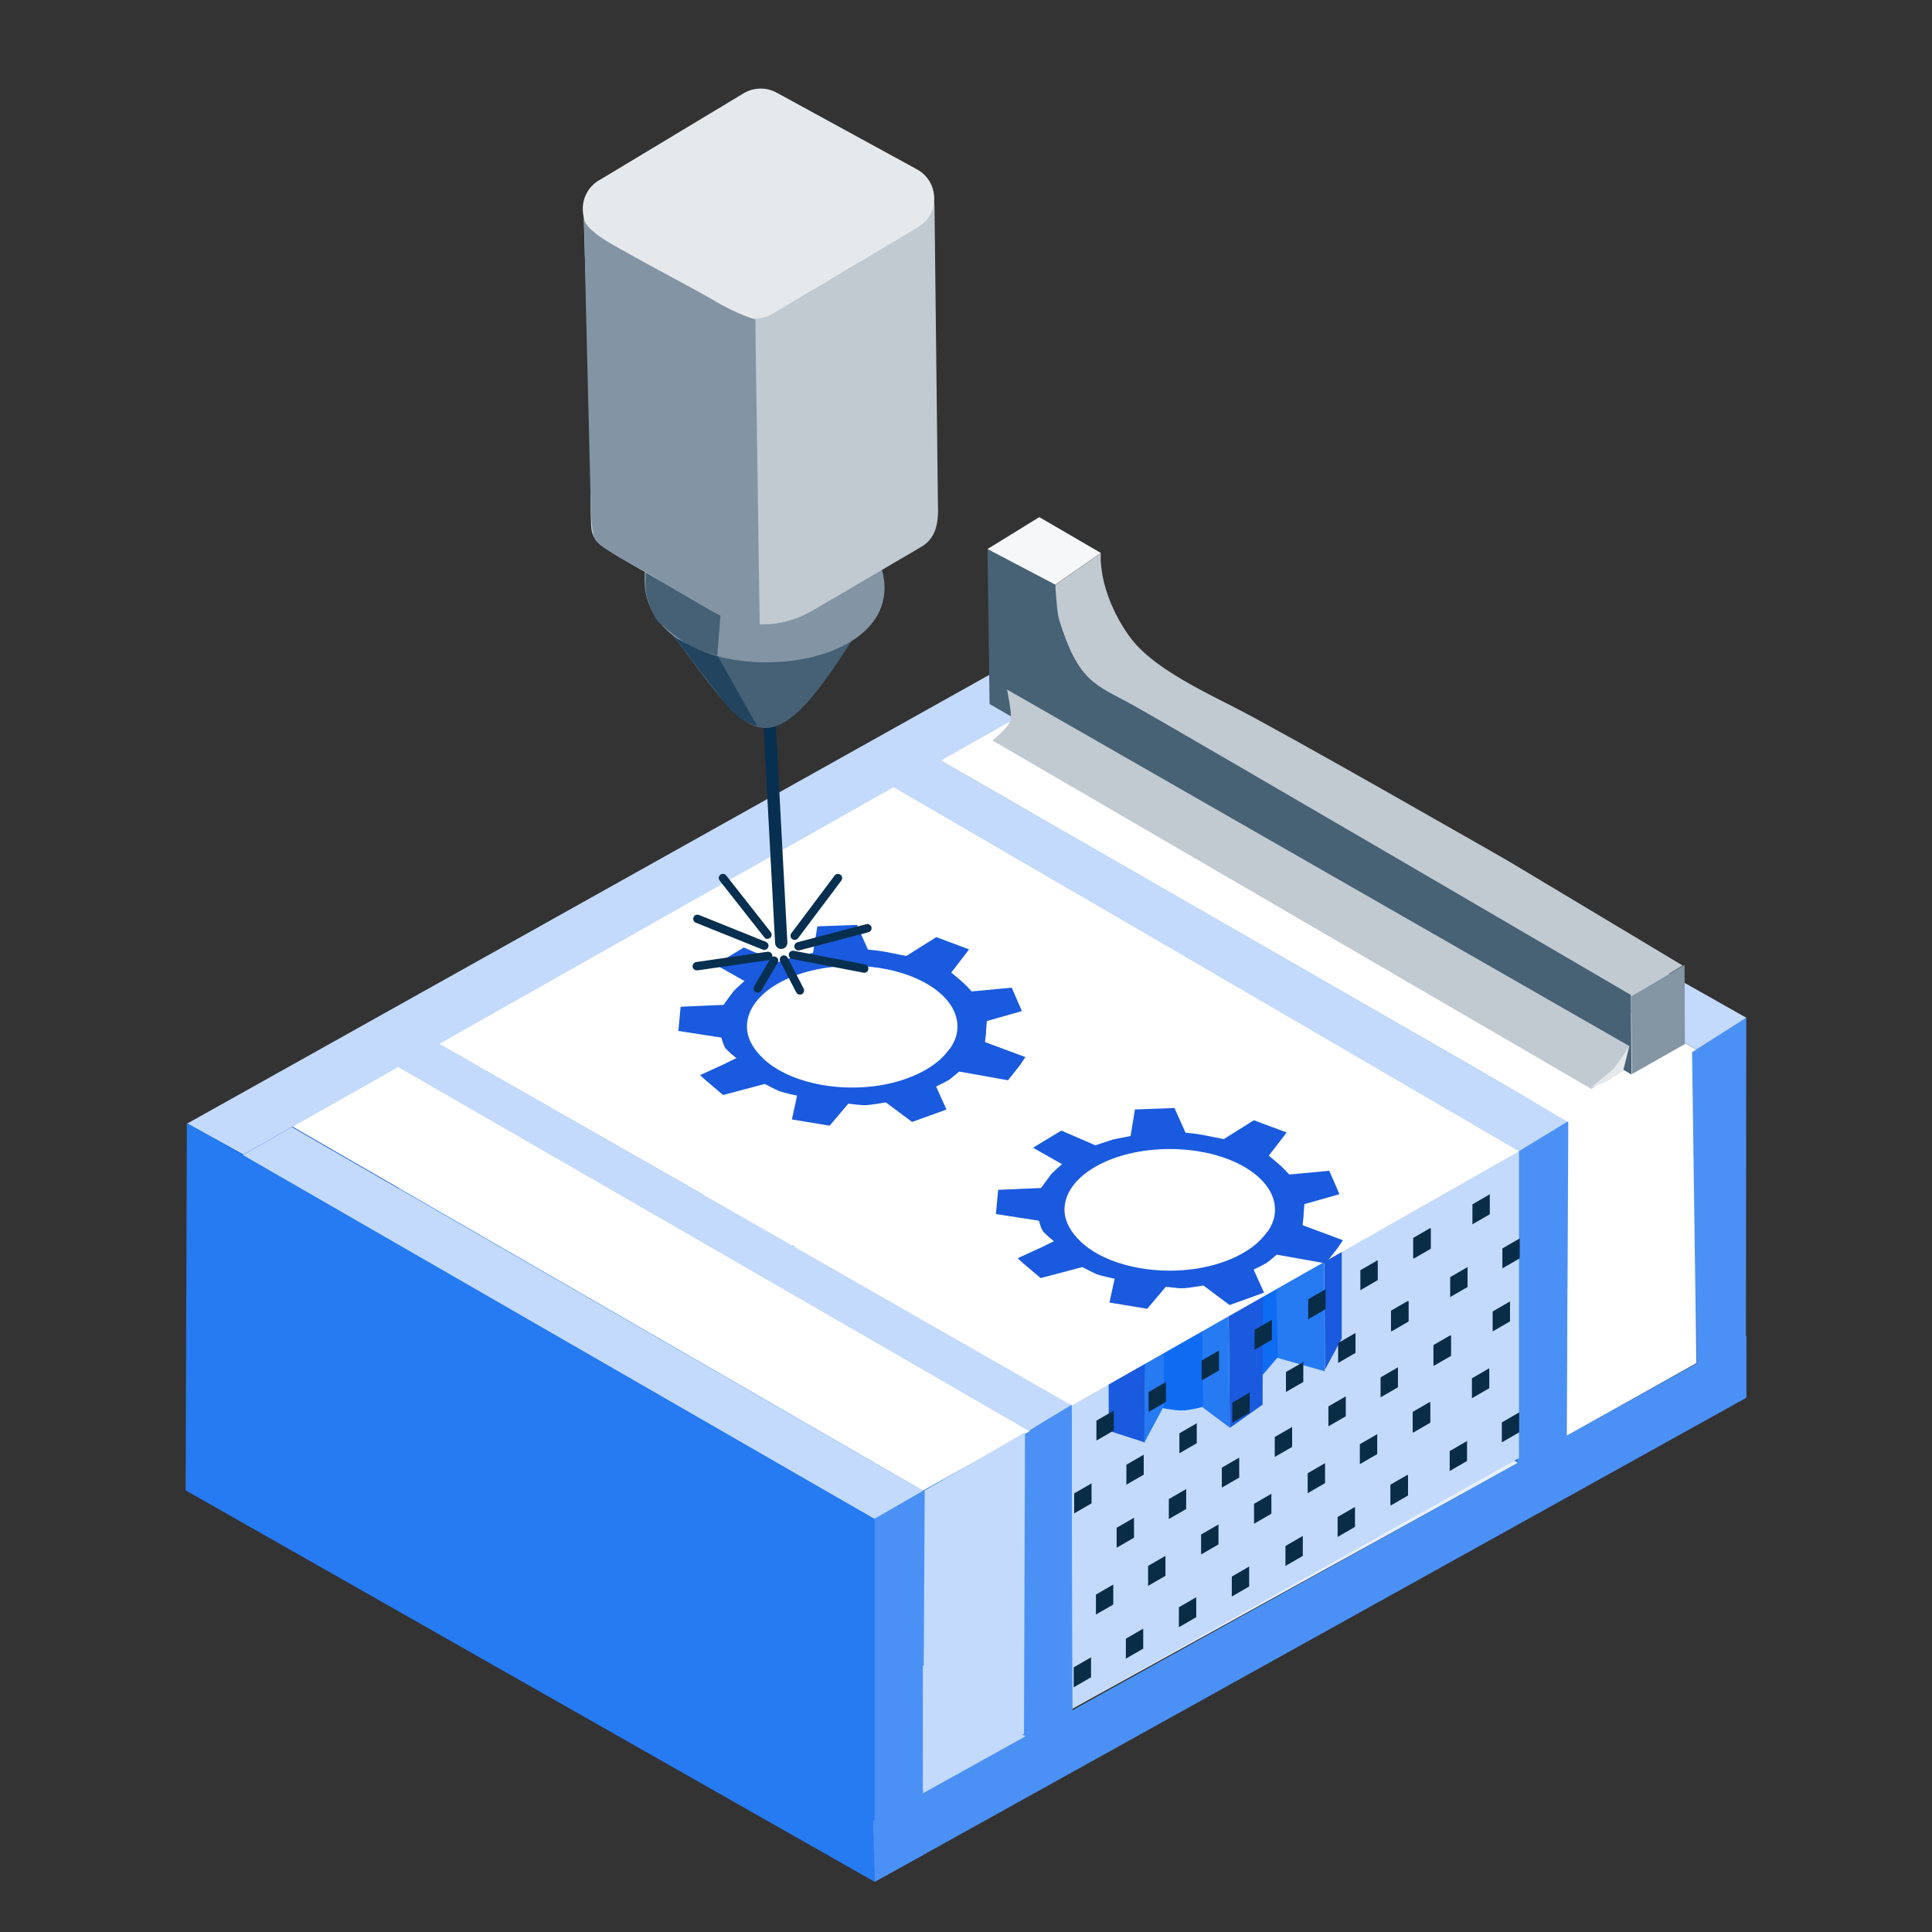 <svg xmlns="http://www.w3.org/2000/svg" width="118" height="118" viewBox="0 0 118 118"><rect x="0" y="0" width="118" height="118" fill="#333333" stroke="none"/><path d="M54.188 45.277L11.425 68.841L22.841 84.61L54.125 68.259L54.188 45.277Z" fill="#1A5ADE"></path><path d="M106.657 62.147L103.556 64.096L103.632 87.027L106.632 85.357L106.657 62.147Z" fill="#4B91F5"></path><path d="M61.996 40.291L64.92 38.583L106.657 62.159L103.607 64.096L61.996 40.291Z" fill="#C3DAFD"></path><path d="M60.92 41.404L63.844 39.696L100.709 66.209L97.608 68.209L60.92 41.404Z" fill="#C3DAFD"></path><path d="M61.452 40.24L64.692 61.463L103.607 83.268V64.096L61.452 40.24Z" fill="#4B91F5"></path><path d="M32.826 78.409L54.77 66.715L92.88 89.27L65.464 104.377L32.826 78.409Z" fill="#E6F0FD"></path><path d="M54.138 46.732L54.112 66.753L92.708 89.333L92.736 70.297L54.138 46.732Z" fill="#0E6CF3"></path><path d="M65.464 85.711L62.566 87.558L62.535 106.146L65.508 104.529L65.464 85.711Z" fill="#4B91F5"></path><path d="M23.537 64.829L26.22 63.399L65.413 85.825L62.591 87.52L23.537 64.829Z" fill="#C3DAFD"></path><path d="M24.25 65.193L24.5 83.755L62.66 106.072L62.863 87.384L24.25 65.193Z" fill="#4B91F5"></path><path d="M95.811 68.284L92.787 70.221L92.677 89.395L95.701 87.7L95.811 68.284Z" fill="#4B91F5"></path><path d="M51.594 46.315L54.391 44.67L95.761 68.487L92.774 70.309L51.594 46.315Z" fill="#C3DAFD"></path><path d="M56.023 101.479L62.794 106.175L55.542 110.009L56.023 101.479Z" fill="#C3DAFD"></path><path d="M56.352 90.938L53.328 92.684L53.403 114.919L56.377 113.299L56.352 90.938Z" fill="#4B91F5"></path><path d="M14.615 70.664L17.829 68.841L56.377 91.051L53.391 92.772L14.615 70.664Z" fill="#C3DAFD"></path><path d="M11.413 68.575L11.337 91.026L53.416 114.932V92.772L11.413 68.575Z" fill="#267AF2"></path><path d="M95.74 78.77L103.582 83.268L95.708 87.677L95.74 78.77Z" fill="#C3DAFD"></path><path d="M95.697 87.692L103.607 83.243L103.342 64.058L64.287 41.784L56.998 45.695L95.786 68.538L95.697 87.692Z" fill="white"></path><path d="M56.264 45.758L64.236 41.493L103.607 64.108L95.736 68.462L56.264 45.758Z" fill="white"></path><path d="M17.855 68.803L24.246 65.133L62.895 87.407L56.365 91.039L17.855 68.803Z" fill="white"></path><path d="M92.774 89.052L65.514 104.34L65.464 85.825L26.776 63.729L54.39 47.973L92.774 70.195V89.052Z" fill="#C3DAFD"></path><path d="M67.995 40.506L14.868 70.512L11.451 68.614L64.907 38.709L67.995 40.506Z" fill="#C3DAFD"></path><path d="M67.236 33.773C67.236 33.773 66.995 36.013 68.919 38.785C70.058 40.417 72.336 41.67 75.246 43.126C78.157 44.581 92.129 52.592 92.129 52.592L102.772 58.97L99.684 60.818C99.684 60.818 75.601 47.454 67.894 42.392C67.223 41.949 66.413 41.62 65.552 40.456C65.021 39.734 64.515 38.266 64.451 37.621C64.35 36.418 64.451 35.722 64.451 35.722L67.248 33.773H67.236Z" fill="#C1CAD1"></path><path d="M60.313 33.533L60.44 42.999L99.646 65.627L99.608 60.767C99.608 60.767 71.361 44.252 69.121 43.024C66.881 41.797 65.856 41.645 64.679 37.823C64.553 37.406 64.451 35.71 64.451 35.71L60.326 33.52L60.313 33.533Z" fill="#476175"></path><path d="M60.313 33.533L63.477 31.584L67.236 33.773L64.451 35.71L60.313 33.533Z" fill="#F5F7F8"></path><path d="M99.633 60.856L102.886 58.932L102.911 63.767L99.671 65.602L99.633 60.856Z" fill="#8495A3"></path><path d="M60.617 45.226C60.617 45.226 61.566 44.467 61.718 43.999C61.832 43.632 61.503 42.113 61.503 42.113L99.519 63.893C99.519 63.893 98.773 65.184 98.444 65.551C98.178 65.842 97.203 66.513 97.203 66.513L60.617 45.226Z" fill="#C1CAD1"></path><path d="M98.077 66.095L99.127 65.424L99.519 63.88C99.519 63.88 98.849 64.93 98.57 65.234C98.254 65.576 97.153 66.436 97.153 66.436L98.077 66.095Z" fill="#E6E9EC"></path><path d="M106.663 81.585L53.321 111.223L53.435 114.931L106.663 85.368V81.585Z" fill="#4B91F5"></path><path d="M56.377 109.326C58.784 107.981 60.134 107.228 62.541 105.884L62.604 87.483L56.479 91.039L56.377 109.326Z" fill="#C3DAFD"></path><path d="M78.506 69.113L78.38 71.454L77.304 70.518L78.494 69.113H78.506Z" fill="#0E6CF3"></path><path d="M79.595 73.492L79.544 74.188L79.493 74.757L81.721 75.744L81.759 72.846L79.582 73.479L79.595 73.492Z" fill="#0E6CF3"></path><path d="M77.924 76.542L77.975 82.92L80.911 83.755L80.873 77.086L77.912 76.542H77.924Z" fill="#267AF2"></path><path d="M73.406 78.415L73.546 85.906C73.546 85.906 72.672 86.147 72.179 86.147C71.685 86.147 70.901 85.982 70.901 85.982L71.065 78.478C71.065 78.478 71.685 78.68 72.153 78.668C72.609 78.655 73.406 78.415 73.406 78.415Z" fill="#0E6CF3"></path><path d="M66.028 77.25V82.528L63.497 83.882V77.794L65.99 77.276L66.028 77.25Z" fill="#267AF2"></path><path d="M63.421 74.352L63.358 78.136L63.307 80.338L60.726 80.022L60.751 74.049L63.32 74.517L63.421 74.352Z" fill="#267AF2"></path><path d="M62.978 70.011L62.902 72.618L63.598 72.846L64.092 72.631L64.801 71.024L62.978 69.999V70.011Z" fill="#0E6CF3"></path><path d="M75.115 87.198L73.469 85.97L73.406 78.402L75.026 79.604L75.115 87.185V87.198Z" fill="#267AF2"></path><path d="M63.358 74.377L64.547 75.643L63.282 76.314L63.358 74.377Z" fill="#0E6CF3"></path><path d="M66.053 77.2L66.901 77.63L68.129 77.883L67.914 83.806L66.016 82.477V77.136L66.066 77.2H66.053Z" fill="#0E6CF3"></path><path d="M62.08 76.833L63.497 78.048L63.522 83.844L62.08 82.439V76.82V76.833Z" fill="#1A5ADE"></path><path d="M76.532 77.377L77.912 76.542L78.051 82.882L77.114 83.983L76.279 77.541L76.532 77.377Z" fill="#0E6CF3"></path><path d="M81.961 75.706L80.886 77.174L80.924 83.654L81.949 81.755V75.706H81.961Z" fill="#1A5ADE"></path><path d="M79.57 74.112L79.62 73.504L81.759 72.897L81.139 71.467L78.696 71.695C78.696 71.695 78.557 71.555 78.43 71.416C78.342 71.328 78.253 71.239 78.203 71.189C78.025 71.024 77.443 70.543 77.443 70.543L78.266 69.48L78.532 69.126L76.532 68.379L74.697 69.531C74.697 69.531 73.685 69.328 73.356 69.265C73.103 69.214 72.356 69.138 72.356 69.138L71.685 67.632L69.268 67.721L69.002 69.341L67.927 69.556L66.851 69.91L64.775 69.012L63.054 70.049H63.029L64.813 71.062C64.813 71.062 64.269 71.53 64.13 71.707C63.965 71.922 63.535 72.517 63.535 72.517L62.94 72.543L60.916 72.631L60.776 74.112H60.802L63.409 74.517C63.409 74.517 63.409 74.517 63.409 74.542C63.434 74.631 63.548 75.01 63.624 75.124C63.763 75.327 64.32 75.77 64.32 75.77L63.409 76.213L63.345 76.238L62.105 76.807L62.422 77.099L63.51 78.022L65.94 77.377L66.028 77.352H66.066C66.066 77.352 66.686 77.681 66.901 77.769C67.18 77.883 68.028 78.06 68.028 78.06L67.711 79.516L67.876 79.541L70.065 79.921L71.103 78.617L71.166 78.541C71.28 78.541 71.951 78.642 72.204 78.63C72.483 78.63 73.254 78.491 73.432 78.465C73.457 78.465 73.47 78.465 73.47 78.465L75.064 79.655L76.747 79.047L77.165 78.896L76.532 77.491C76.532 77.491 77.127 77.2 77.317 77.086C77.481 76.972 77.937 76.58 77.937 76.58H77.962L80.658 77.061L80.924 77.111L81.632 76.213L81.987 75.694L79.57 74.795L79.519 74.77L79.582 74.213V74.099L79.57 74.112ZM65.712 75.542C65.775 75.327 65.914 75.124 66.117 74.947C66.142 74.922 66.18 74.884 66.231 74.859C67.18 74.099 69.243 73.568 71.635 73.568C74.191 73.568 76.355 74.162 77.216 75.01C77.266 75.061 77.329 75.124 77.368 75.175C76.444 76.567 74.115 77.554 71.394 77.554C68.914 77.554 66.775 76.744 65.712 75.542Z" fill="#4B91F5"></path><path d="M77.785 73.833C77.785 74.302 77.633 74.745 77.355 75.15C77.304 75.099 77.266 75.035 77.203 74.985C76.355 74.137 74.191 73.542 71.622 73.542C69.23 73.542 67.154 74.074 66.218 74.833C66.18 74.858 66.142 74.896 66.104 74.922C65.902 75.099 65.762 75.301 65.699 75.516C65.244 75.01 65.003 74.441 65.003 73.833C65.003 71.796 67.863 70.138 71.381 70.138C74.9 70.138 77.772 71.796 77.772 73.833H77.785Z" fill="#1A5ADE"></path><path d="M75.039 79.68L77.14 78.921L77.114 85.793L75.115 87.21L75.039 79.68Z" fill="#1A5ADE"></path><path d="M67.686 79.528L69.977 79.959L69.913 88.096L67.724 87.387L67.686 79.528Z" fill="#1A5ADE"></path><path d="M71.128 78.554L69.989 79.921L69.875 88.134L71.078 85.894L71.128 78.554Z" fill="#267AF2"></path><path d="M59.161 57.831L59.035 60.172L57.959 59.236L59.149 57.831H59.161Z" fill="#0E6CF3"></path><path d="M60.25 62.21L60.199 62.906L60.149 63.475L62.376 64.463L62.414 61.565L60.237 62.197L60.25 62.21Z" fill="#0E6CF3"></path><path d="M58.579 65.247L58.63 71.626L61.566 72.461L61.528 65.791L58.567 65.247H58.579Z" fill="#267AF2"></path><path d="M54.062 67.133L54.201 74.625C54.201 74.625 53.328 74.865 52.834 74.865C52.34 74.865 51.556 74.701 51.556 74.701L51.72 67.196C51.72 67.196 52.34 67.399 52.809 67.386C53.264 67.373 54.062 67.133 54.062 67.133Z" fill="#0E6CF3"></path><path d="M46.683 65.969V71.246L44.152 72.6V66.513L46.645 65.994L46.683 65.969Z" fill="#267AF2"></path><path d="M44.076 63.058L44.013 66.842L43.962 69.044L41.381 68.728L41.406 62.754L43.975 63.222L44.076 63.058Z" fill="#267AF2"></path><path d="M43.633 58.73L43.557 61.337L44.254 61.565L44.747 61.349L45.456 59.742L43.633 58.717V58.73Z" fill="#0E6CF3"></path><path d="M55.77 75.916L54.125 74.688L54.061 67.12L55.681 68.323L55.77 75.903V75.916Z" fill="#267AF2"></path><path d="M44.013 63.096L45.203 64.361L43.937 65.032L44.013 63.096Z" fill="#0E6CF3"></path><path d="M46.709 65.905L47.557 66.336L48.784 66.589L48.569 72.511L46.671 71.183V65.842L46.721 65.905H46.709Z" fill="#0E6CF3"></path><path d="M42.735 65.551L44.152 66.766L44.178 72.562L42.735 71.157V65.538V65.551Z" fill="#1A5ADE"></path><path d="M57.187 66.095L58.567 65.26L58.706 71.6L57.77 72.701L56.934 66.26L57.187 66.095Z" fill="#0E6CF3"></path><path d="M62.617 64.425L61.541 65.893L61.579 72.372L62.604 70.474V64.425H62.617Z" fill="#1A5ADE"></path><path d="M60.225 62.817L60.275 62.21L62.414 61.602L61.794 60.172L59.352 60.4C59.352 60.4 59.212 60.261 59.086 60.122C58.997 60.033 58.908 59.945 58.858 59.894C58.681 59.73 58.099 59.249 58.099 59.249L58.921 58.186L59.187 57.831L57.187 57.085L55.352 58.236C55.352 58.236 54.34 58.034 54.011 57.97C53.758 57.92 53.011 57.844 53.011 57.844L52.34 56.338L49.923 56.426L49.657 58.046L48.582 58.261L47.506 58.616L45.431 57.717L43.709 58.755H43.684L45.469 59.767C45.469 59.767 44.924 60.236 44.785 60.413C44.621 60.628 44.19 61.223 44.19 61.223L43.596 61.248L41.571 61.337L41.431 62.817H41.457L44.064 63.222C44.064 63.222 44.064 63.222 44.064 63.248C44.089 63.336 44.203 63.716 44.279 63.83C44.418 64.032 44.975 64.475 44.975 64.475L44.064 64.918L44.001 64.944L42.76 65.513L43.077 65.804L44.165 66.728L46.595 66.082L46.684 66.057H46.721C46.721 66.057 47.342 66.386 47.557 66.475C47.835 66.589 48.683 66.766 48.683 66.766L48.367 68.221L48.531 68.247L50.721 68.626L51.758 67.323L51.822 67.247C51.935 67.247 52.606 67.348 52.859 67.335C53.138 67.335 53.91 67.196 54.087 67.171C54.112 67.171 54.125 67.171 54.125 67.171L55.719 68.361L57.403 67.753L57.82 67.601L57.187 66.196C57.187 66.196 57.782 65.905 57.972 65.791C58.137 65.677 58.592 65.285 58.592 65.285H58.617L61.313 65.766L61.579 65.817L62.288 64.918L62.642 64.399L60.225 63.501L60.174 63.475L60.237 62.919V62.805L60.225 62.817ZM46.367 64.248C46.43 64.032 46.57 63.83 46.772 63.653C46.797 63.627 46.835 63.589 46.886 63.564C47.835 62.805 49.898 62.273 52.29 62.273C54.846 62.273 57.01 62.868 57.871 63.716C57.921 63.767 57.985 63.83 58.023 63.88C57.099 65.273 54.77 66.26 52.049 66.26C49.569 66.26 47.43 65.45 46.367 64.248Z" fill="#4B91F5"></path><path d="M58.44 62.552C58.44 63.02 58.288 63.463 58.01 63.868C57.959 63.817 57.921 63.754 57.858 63.703C57.01 62.855 54.846 62.261 52.277 62.261C49.885 62.261 47.81 62.792 46.873 63.551C46.835 63.577 46.797 63.615 46.759 63.64C46.557 63.817 46.418 64.02 46.354 64.235C45.899 63.728 45.658 63.159 45.658 62.552C45.658 60.514 48.518 58.856 52.037 58.856C55.555 58.856 58.428 60.514 58.428 62.552H58.44Z" fill="#1A5ADE"></path><path d="M55.694 68.398L57.795 67.639L57.77 74.511L55.77 75.928L55.694 68.398Z" fill="#1A5ADE"></path><path d="M48.341 68.234L50.632 68.664L50.569 76.802L48.379 76.093L48.341 68.234Z" fill="#1A5ADE"></path><path d="M51.783 67.272L50.645 68.639L50.531 76.852L51.733 74.612L51.783 67.272Z" fill="#267AF2"></path><path d="M26.833 63.755L54.599 48.067L92.771 70.317L65.474 85.833L26.833 63.755Z" fill="white"></path><path d="M60.212 63.665L60.161 63.64L60.225 63.083V62.969L60.275 62.362L62.414 61.754L61.794 60.324L59.352 60.552C59.352 60.552 59.212 60.413 59.086 60.274C58.997 60.185 58.908 60.096 58.858 60.046C58.681 59.881 58.099 59.401 58.099 59.401L58.921 58.337L59.187 57.983L57.187 57.236L55.352 58.388C55.352 58.388 54.34 58.186 54.011 58.122C53.758 58.072 53.011 57.996 53.011 57.996L52.34 56.49L49.923 56.578L49.657 58.198L48.582 58.413L47.506 58.768L45.431 57.869L43.709 58.907H43.684L45.469 59.919C45.469 59.919 44.924 60.388 44.785 60.565C44.621 60.78 44.19 61.375 44.19 61.375L43.596 61.4L41.571 61.489L41.431 62.969H41.457L44.064 63.374C44.064 63.374 44.064 63.374 44.064 63.4C44.089 63.488 44.203 63.868 44.279 63.982C44.418 64.184 44.975 64.627 44.975 64.627L44.064 65.07L44.001 65.095L42.76 65.665L43.077 65.956L44.165 66.88L46.595 66.234L46.684 66.209H46.721C46.721 66.209 47.342 66.538 47.557 66.627C47.835 66.741 48.683 66.918 48.683 66.918L48.367 68.373L48.531 68.398L50.67 68.753L51.746 67.487L51.809 67.411C51.923 67.411 52.593 67.513 52.847 67.5C53.125 67.5 53.897 67.361 54.074 67.335C54.099 67.335 54.112 67.335 54.112 67.335L55.707 68.525L57.39 67.918L57.807 67.766L57.175 66.361C57.175 66.361 57.77 66.07 57.959 65.956C58.124 65.842 58.58 65.45 58.58 65.45H58.605L61.3 65.931L61.566 65.981L62.275 65.083L62.629 64.564L60.212 63.665ZM58.023 64.032C58.023 64.032 57.985 64.07 57.972 64.096C57.947 64.134 57.909 64.171 57.883 64.21C57.744 64.387 57.58 64.564 57.403 64.728C57.377 64.754 57.352 64.766 57.327 64.792C56.175 65.766 54.251 66.424 52.049 66.424C50.721 66.424 49.48 66.184 48.455 65.779C48.443 65.779 48.43 65.779 48.417 65.766C48.139 65.652 47.873 65.526 47.633 65.386C47.569 65.349 47.493 65.311 47.43 65.272C47.228 65.146 47.038 65.019 46.861 64.868C46.696 64.741 46.557 64.602 46.43 64.463C46.418 64.45 46.392 64.437 46.38 64.412C45.911 63.893 45.62 63.324 45.62 62.703C45.62 60.653 48.493 58.995 52.049 58.995C55.605 58.995 58.478 60.653 58.478 62.703C58.478 63.184 58.314 63.627 58.023 64.045V64.032Z" fill="#1A5ADE"></path><path d="M79.607 74.849L79.556 74.824L79.619 74.267V74.153L79.67 73.545L81.809 72.938L81.189 71.508L78.746 71.736C78.746 71.736 78.607 71.597 78.48 71.457C78.392 71.369 78.303 71.28 78.253 71.23C78.075 71.065 77.493 70.584 77.493 70.584L78.316 69.521L78.582 69.167L76.582 68.42L74.747 69.572C74.747 69.572 73.735 69.369 73.406 69.306C73.153 69.255 72.406 69.179 72.406 69.179L71.735 67.673L69.318 67.762L69.052 69.382L67.976 69.597L66.901 69.951L64.825 69.053L63.104 70.091H63.079L64.863 71.103C64.863 71.103 64.319 71.571 64.18 71.748C64.015 71.963 63.585 72.558 63.585 72.558L62.99 72.584L60.965 72.672L60.826 74.153H60.852L63.459 74.558C63.459 74.558 63.459 74.558 63.459 74.583C63.484 74.672 63.598 75.051 63.674 75.165C63.813 75.368 64.37 75.811 64.37 75.811L63.459 76.254L63.395 76.279L62.155 76.849L62.471 77.139L63.56 78.063L65.99 77.418L66.078 77.393H66.116C66.116 77.393 66.736 77.722 66.951 77.81C67.23 77.924 68.078 78.101 68.078 78.101L67.761 79.557L67.926 79.582L70.065 79.936L71.14 78.671L71.204 78.595C71.317 78.595 71.988 78.696 72.241 78.683C72.52 78.683 73.292 78.544 73.469 78.519C73.494 78.519 73.507 78.519 73.507 78.519L75.101 79.709L76.785 79.101L77.202 78.949L76.569 77.544C76.569 77.544 77.164 77.253 77.354 77.139C77.519 77.026 77.974 76.633 77.974 76.633H77.999L80.695 77.114L80.961 77.165L81.669 76.266L82.024 75.748L79.607 74.849ZM77.417 75.216C77.417 75.216 77.379 75.254 77.367 75.279C77.341 75.317 77.303 75.355 77.278 75.393C77.139 75.57 76.974 75.747 76.797 75.912C76.772 75.937 76.747 75.95 76.721 75.975C75.57 76.95 73.646 77.608 71.444 77.608C70.115 77.608 68.875 77.367 67.85 76.962C67.837 76.962 67.825 76.962 67.812 76.95C67.534 76.836 67.268 76.709 67.027 76.57C66.964 76.532 66.888 76.494 66.825 76.456C66.622 76.33 66.433 76.203 66.255 76.051C66.091 75.925 65.952 75.785 65.825 75.646C65.812 75.634 65.787 75.621 65.774 75.596C65.306 75.077 65.015 74.507 65.015 73.887C65.015 71.837 67.888 70.179 71.444 70.179C75 70.179 77.873 71.837 77.873 73.887C77.873 74.368 77.708 74.811 77.417 75.229V75.216Z" fill="#1A5ADE"></path><path d="M66.966 86.767L68.027 86.154V87.373L66.966 87.986V86.767Z" fill="#092C47"></path><path d="M70.153 85.016L71.213 84.403V85.622L70.153 86.235V85.016Z" fill="#092C47"></path><path d="M73.392 83.096L74.452 82.483V83.702L73.392 84.315V83.096Z" fill="#092C47"></path><path d="M76.623 81.222L77.684 80.609V81.828L76.623 82.441V81.222Z" fill="#092C47"></path><path d="M79.9 79.354L80.961 78.74V79.96L79.9 80.573V79.354Z" fill="#092C47"></path><path d="M83.087 77.581L84.147 76.968V78.187L83.087 78.8V77.581Z" fill="#092C47"></path><path d="M86.325 75.665L87.386 75.052V76.271L86.325 76.884V75.665Z" fill="#092C47"></path><path d="M89.931 73.556L90.992 72.943V74.162L89.931 74.775V73.556Z" fill="#092C47"></path><path d="M86.315 75.607L87.376 74.994V76.213L86.315 76.826V75.607Z" fill="#092C47"></path><path d="M65.608 91.212L66.668 90.599V91.818L65.608 92.431V91.212Z" fill="#092C47"></path><path d="M68.795 89.461L69.855 88.848V90.067L68.795 90.68V89.461Z" fill="#092C47"></path><path d="M72.034 87.541L73.094 86.927V88.147L72.034 88.76V87.541Z" fill="#092C47"></path><path d="M75.265 85.667L76.326 85.053V86.272L75.265 86.886V85.667Z" fill="#092C47"></path><path d="M78.542 83.798L79.602 83.185V84.404L78.542 85.017V83.798Z" fill="#092C47"></path><path d="M81.729 82.026L82.789 81.413V82.632L81.729 83.245V82.026Z" fill="#092C47"></path><path d="M84.967 80.11L86.028 79.497V80.716L84.967 81.329V80.11Z" fill="#092C47"></path><path d="M88.573 78.001L89.633 77.388V78.606L88.573 79.22V78.001Z" fill="#092C47"></path><path d="M91.76 76.25L92.82 75.637V76.856L91.76 77.469V76.25Z" fill="#092C47"></path><path d="M84.957 80.052L86.017 79.439V80.658L84.957 81.271V80.052Z" fill="#092C47"></path><path d="M68.201 93.311L69.261 92.698V93.917L68.201 94.53V93.311Z" fill="#092C47"></path><path d="M71.387 91.56L72.448 90.947V92.166L71.387 92.779V91.56Z" fill="#092C47"></path><path d="M74.626 89.639L75.687 89.026V90.246L74.626 90.859V89.639Z" fill="#092C47"></path><path d="M77.858 87.766L78.918 87.153V88.372L77.858 88.985V87.766Z" fill="#092C47"></path><path d="M81.135 85.897L82.195 85.284V86.503L81.135 87.116V85.897Z" fill="#092C47"></path><path d="M84.321 84.125L85.382 83.512V84.731L84.321 85.344V84.125Z" fill="#092C47"></path><path d="M87.56 82.209L88.62 81.596V82.814L87.56 83.428V82.209Z" fill="#092C47"></path><path d="M91.166 80.1L92.226 79.487V80.706L91.166 81.319V80.1Z" fill="#092C47"></path><path d="M87.55 82.151L88.61 81.538V82.757L87.55 83.37V82.151Z" fill="#092C47"></path><path d="M66.935 97.392L67.995 96.779V97.998L66.935 98.611V97.392Z" fill="#092C47"></path><path d="M70.121 95.641L71.182 95.028V96.247L70.121 96.86V95.641Z" fill="#092C47"></path><path d="M73.36 93.721L74.421 93.108V94.327L73.36 94.94V93.721Z" fill="#092C47"></path><path d="M76.592 91.847L77.652 91.234V92.453L76.592 93.066V91.847Z" fill="#092C47"></path><path d="M79.869 89.979L80.929 89.365V90.585L79.869 91.198V89.979Z" fill="#092C47"></path><path d="M83.055 88.206L84.116 87.593V88.812L83.055 89.425V88.206Z" fill="#092C47"></path><path d="M86.294 86.29L87.355 85.677V86.896L86.294 87.509V86.29Z" fill="#092C47"></path><path d="M89.9 84.181L90.96 83.568V84.787L89.9 85.4V84.181Z" fill="#092C47"></path><path d="M86.284 86.232L87.344 85.619V86.838L86.284 87.451V86.232Z" fill="#092C47"></path><path d="M65.577 101.837L66.637 101.224V102.443L65.577 103.056V101.837Z" fill="#092C47"></path><path d="M68.763 100.086L69.824 99.473V100.692L68.763 101.305V100.086Z" fill="#092C47"></path><path d="M72.002 98.166L73.063 97.552V98.772L72.002 99.385V98.166Z" fill="#092C47"></path><path d="M75.234 96.292L76.294 95.678V96.897L75.234 97.511V96.292Z" fill="#092C47"></path><path d="M78.511 94.423L79.571 93.81V95.029L78.511 95.642V94.423Z" fill="#092C47"></path><path d="M81.697 92.651L82.758 92.038V93.257L81.697 93.87V92.651Z" fill="#092C47"></path><path d="M84.936 90.735L85.996 90.122V91.341L84.936 91.954V90.735Z" fill="#092C47"></path><path d="M88.542 88.626L89.602 88.013V89.231L88.542 89.845V88.626Z" fill="#092C47"></path><path d="M91.728 86.875L92.789 86.262V87.481L91.728 88.094V86.875Z" fill="#092C47"></path><path d="M84.926 90.677L85.986 90.064V91.283L84.926 91.896V90.677Z" fill="#092C47"></path><path d="M48.543 57.409C48.488 57.41 48.438 57.394 48.384 57.359C48.272 57.277 48.249 57.114 48.331 57.001L50.975 53.477C51.057 53.365 51.22 53.343 51.333 53.424C51.445 53.505 51.468 53.669 51.386 53.782L48.742 57.305C48.693 57.373 48.618 57.405 48.543 57.409Z" fill="#072F4F"></path><path d="M48.774 58.052C48.663 58.054 48.556 57.984 48.521 57.862C48.488 57.732 48.569 57.592 48.701 57.55L52.916 56.444C53.046 56.411 53.186 56.492 53.227 56.625C53.26 56.755 53.179 56.895 53.047 56.936L48.832 58.043C48.832 58.043 48.793 58.049 48.766 58.049L48.774 58.052Z" fill="#072F4F"></path><path d="M52.784 59.413C52.784 59.413 52.748 59.411 52.731 59.406L48.38 58.573C48.241 58.547 48.155 58.41 48.181 58.271C48.206 58.131 48.343 58.046 48.483 58.071L52.833 58.904C52.973 58.929 53.059 59.067 53.033 59.206C53.013 59.329 52.903 59.414 52.784 59.413Z" fill="#072F4F"></path><path d="M46.878 57.346C46.803 57.35 46.722 57.315 46.679 57.247L43.955 53.785C43.87 53.676 43.884 53.514 43.994 53.429C44.103 53.344 44.265 53.358 44.35 53.467L47.074 56.929C47.159 57.038 47.145 57.2 47.036 57.285C46.989 57.316 46.934 57.345 46.881 57.338L46.878 57.346Z" fill="#072F4F"></path><path d="M46.684 58.022C46.684 58.022 46.62 58.02 46.59 58.001L42.503 56.358C42.371 56.307 42.307 56.158 42.358 56.027C42.408 55.895 42.557 55.832 42.689 55.882L46.776 57.526C46.907 57.576 46.971 57.725 46.92 57.856C46.88 57.954 46.787 58.017 46.687 58.013L46.684 58.022Z" fill="#072F4F"></path><path d="M42.556 59.265C42.428 59.262 42.318 59.172 42.302 59.047C42.28 58.912 42.386 58.779 42.522 58.758L46.881 58.129C47.017 58.107 47.149 58.213 47.171 58.349C47.193 58.485 47.086 58.617 46.951 58.639L42.592 59.267L42.558 59.257L42.553 59.274L42.556 59.265Z" fill="#072F4F"></path><path d="M46.28 60.629C46.232 60.632 46.191 60.619 46.154 60.589C46.028 60.522 45.986 60.362 46.062 60.238L47.055 58.543C47.122 58.417 47.28 58.384 47.406 58.451C47.532 58.518 47.574 58.678 47.498 58.802L46.505 60.497C46.462 60.576 46.374 60.622 46.291 60.623L46.28 60.629Z" fill="#072F4F"></path><path d="M48.865 60.751C48.773 60.749 48.678 60.701 48.632 60.613L47.652 58.721C47.589 58.6 47.639 58.441 47.76 58.378C47.881 58.315 48.041 58.365 48.104 58.486L49.084 60.377C49.147 60.498 49.097 60.658 48.976 60.721C48.934 60.736 48.901 60.753 48.865 60.751Z" fill="#072F4F"></path><path d="M47.603 57.942C47.46 57.897 47.347 57.76 47.341 57.602L46.576 43.275C46.567 43.07 46.725 42.889 46.931 42.88C47.136 42.871 47.316 43.029 47.326 43.234L48.09 57.561C48.1 57.766 47.942 57.947 47.736 57.956C47.689 57.96 47.645 57.955 47.603 57.942Z" fill="#072F4F"></path><path d="M52.409 38.511C46.49 48.069 45.796 44.83 40.321 37.803L52.409 38.511Z" fill="#466176"></path><path d="M53.753 34.421C56.512 42.29 37.245 42.788 39.556 33.977C39.556 33.977 44.478 36.063 46.233 36.139C48.164 36.221 53.753 34.421 53.753 34.421Z" fill="#8395A4"></path><g><path d="M44.158 35.697L43.808 40.054C43.808 40.054 42.568 39.691 42.336 39.572C41.764 39.285 40.753 38.457 40.264 38.035C39.909 37.73 39.517 36.654 39.446 36.068C39.374 35.544 39.535 33.989 39.535 33.989L42.122 35.055L44.158 35.697Z" fill="#466176"></path><path d="M43.864 40.105C43.864 40.105 42.982 39.818 42.708 39.696C42.315 39.522 41.188 38.917 41.188 38.917C41.188 38.917 43.713 42.184 44.276 42.937C45.223 44.206 46.228 44.307 46.228 44.307L43.862 40.113L43.864 40.105Z" fill="#22445F"></path></g><path d="M43.571 37.351C45.443 38.416 47.737 38.398 49.595 37.31L56.262 33.404C57.186 32.863 57.341 31.917 57.284 30.689L57.075 12.521L56.935 11.739L50.446 13.937L35.639 12.904C35.639 12.904 36.062 26.358 36.068 28.013C36.069 28.845 36.043 31.941 36.133 32.4C36.213 32.803 36.465 33.157 36.809 33.379C37.409 33.754 38.341 34.329 38.524 34.434L43.563 37.349L43.571 37.351Z" fill="#C1CAD1"></path><path d="M36.584 11.017L45.413 5.702C46.032 5.33 46.806 5.312 47.44 5.661L55.999 10.34C57.383 11.098 57.422 13.072 56.068 13.879L47.187 19.161C46.568 19.533 45.796 19.542 45.17 19.196L36.656 14.547C35.272 13.79 35.231 11.824 36.587 11.008L36.584 11.017Z" fill="#E6E9EC"></path><path d="M46.132 19.514L46.401 38.185C46.401 38.185 45.035 38.14 43.941 37.572C42.848 37.004 39.223 34.802 39.223 34.802C39.223 34.802 36.599 33.496 36.333 32.908C36.068 32.319 36.068 30.303 36.068 30.303L35.785 18.622L35.673 13.436C35.673 13.436 35.76 14 37.41 14.939C40.62 16.766 42.049 17.43 43.765 18.45C44.975 19.167 46.132 19.514 46.132 19.514Z" fill="#8395A4"></path></svg>
